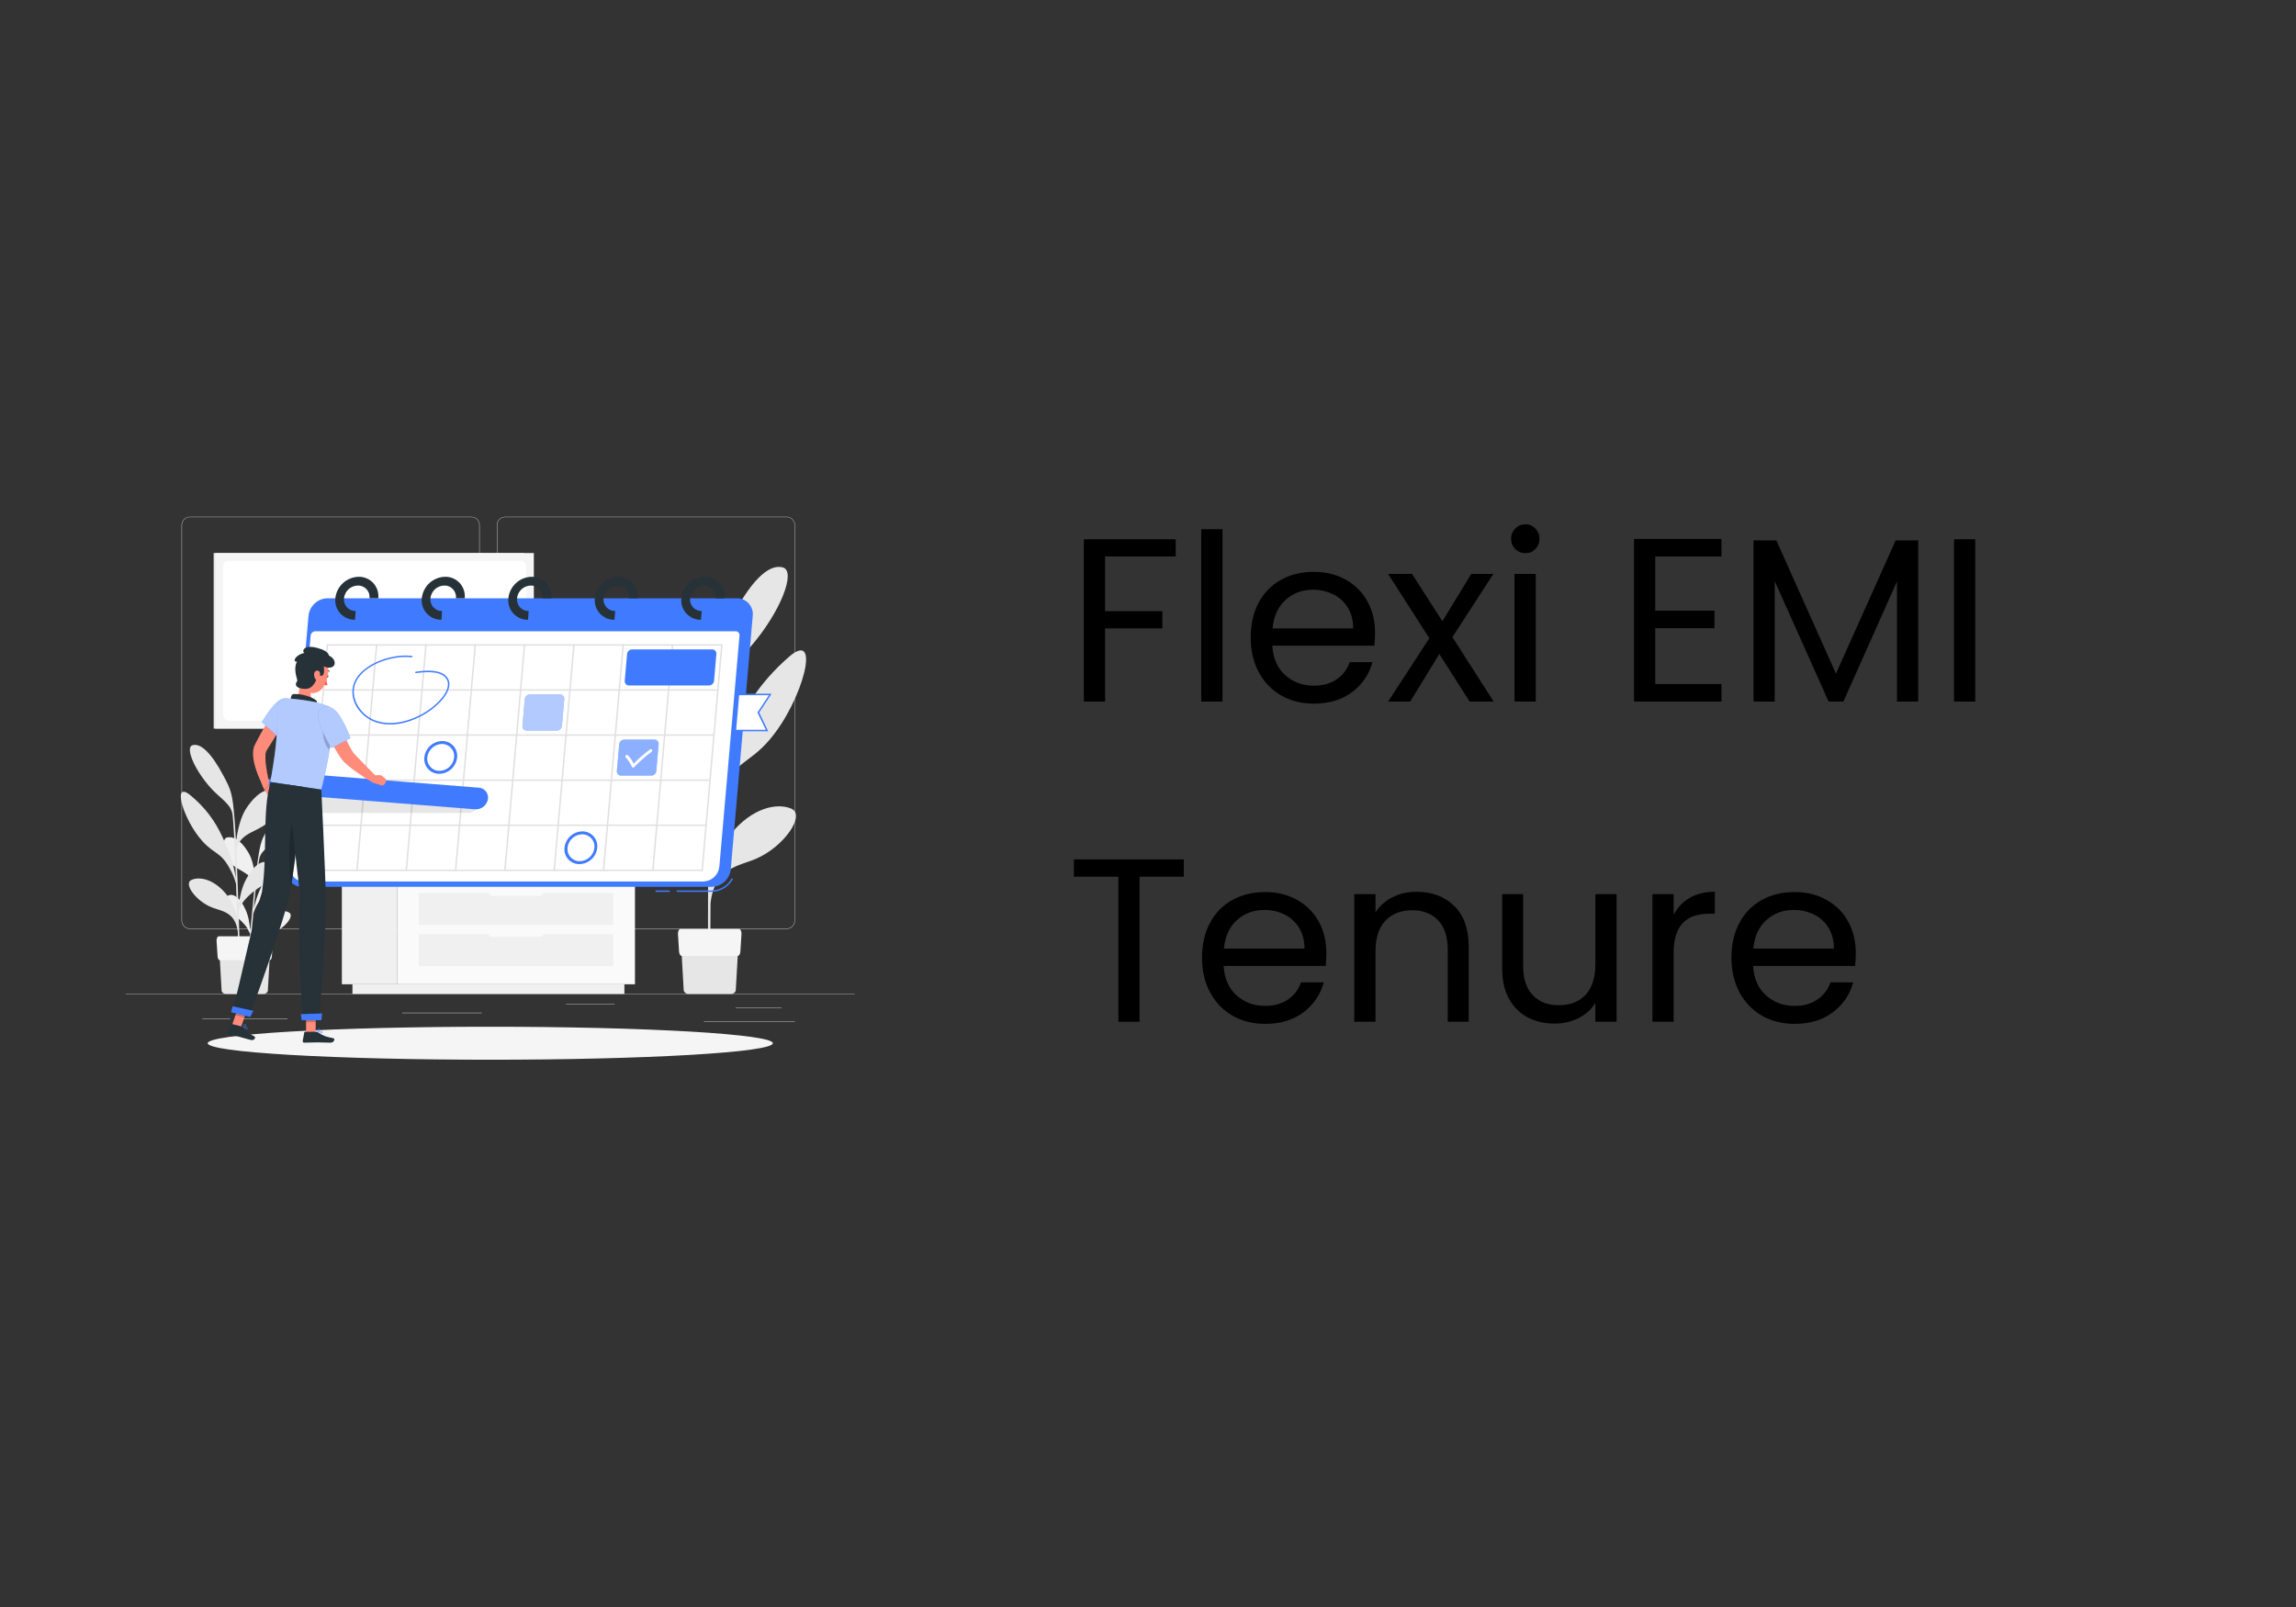 <svg xmlns="http://www.w3.org/2000/svg" xmlns:xlink="http://www.w3.org/1999/xlink" width="500" zoomAndPan="magnify" viewBox="0 0 375 262.5" height="350" preserveAspectRatio="xMidYMid meet" version="1.0"><rect x="0" y="0" width="375" height="262.5" fill="#333333" stroke="none"/><defs><g></g><clipPath id="eaa0c5a871"><path d="M 20.566 162 L 139.59 162 L 139.59 163 L 20.566 163 Z M 20.566 162" clip-rule="nonzero"></path></clipPath><clipPath id="5bb42b4e62"><rect x="0" width="153" y="0" height="106"></rect></clipPath></defs><g clip-path="url(#eaa0c5a871)"><path fill="#ebebeb" d="M 20.566 162.355 L 139.59 162.355 L 139.59 162.414 L 20.566 162.414 Z M 20.566 162.355" fill-opacity="1" fill-rule="nonzero"></path></g><path fill="#ebebeb" d="M 76.98 151.738 L 31.02 151.738 C 30.836 151.738 30.664 151.703 30.5 151.633 C 30.332 151.562 30.184 151.465 30.059 151.336 C 29.93 151.211 29.832 151.062 29.766 150.898 C 29.695 150.73 29.66 150.559 29.66 150.379 L 29.66 85.766 C 29.664 85.586 29.699 85.414 29.766 85.25 C 29.836 85.082 29.934 84.938 30.062 84.812 C 30.188 84.688 30.336 84.59 30.5 84.52 C 30.668 84.453 30.84 84.418 31.02 84.418 L 76.98 84.418 C 77.164 84.418 77.336 84.453 77.504 84.52 C 77.668 84.59 77.816 84.688 77.941 84.816 C 78.07 84.941 78.168 85.09 78.238 85.258 C 78.309 85.422 78.34 85.598 78.34 85.777 L 78.34 150.379 C 78.34 150.559 78.309 150.73 78.238 150.898 C 78.168 151.062 78.07 151.211 77.941 151.34 C 77.816 151.465 77.668 151.562 77.504 151.633 C 77.336 151.703 77.164 151.738 76.98 151.738 Z M 31.02 84.465 C 30.844 84.465 30.68 84.5 30.52 84.566 C 30.363 84.629 30.223 84.723 30.102 84.848 C 29.977 84.969 29.883 85.109 29.82 85.27 C 29.754 85.426 29.719 85.594 29.719 85.766 L 29.719 150.379 C 29.719 150.551 29.754 150.715 29.82 150.875 C 29.883 151.035 29.977 151.176 30.102 151.297 C 30.223 151.418 30.363 151.512 30.52 151.578 C 30.68 151.645 30.844 151.676 31.02 151.676 L 76.98 151.676 C 77.152 151.676 77.32 151.645 77.48 151.578 C 77.637 151.512 77.777 151.418 77.898 151.297 C 78.023 151.176 78.117 151.035 78.184 150.875 C 78.25 150.715 78.281 150.551 78.281 150.379 L 78.281 85.766 C 78.281 85.594 78.25 85.426 78.184 85.27 C 78.117 85.109 78.023 84.969 77.898 84.848 C 77.777 84.723 77.637 84.629 77.48 84.566 C 77.32 84.5 77.152 84.465 76.98 84.465 Z M 31.02 84.465" fill-opacity="1" fill-rule="nonzero"></path><path fill="#ebebeb" d="M 128.473 151.738 L 82.508 151.738 C 82.328 151.738 82.152 151.703 81.988 151.633 C 81.82 151.562 81.676 151.465 81.547 151.34 C 81.418 151.211 81.32 151.062 81.25 150.898 C 81.184 150.73 81.148 150.559 81.148 150.379 L 81.148 85.766 C 81.148 85.586 81.184 85.414 81.254 85.25 C 81.324 85.082 81.422 84.938 81.551 84.812 C 81.68 84.688 81.824 84.59 81.988 84.52 C 82.156 84.453 82.328 84.418 82.508 84.418 L 128.473 84.418 C 128.652 84.418 128.824 84.453 128.988 84.52 C 129.156 84.59 129.301 84.688 129.43 84.812 C 129.555 84.938 129.652 85.086 129.723 85.25 C 129.793 85.414 129.828 85.586 129.828 85.766 L 129.828 150.379 C 129.828 150.559 129.793 150.73 129.727 150.898 C 129.656 151.062 129.559 151.211 129.434 151.336 C 129.305 151.465 129.16 151.562 128.992 151.633 C 128.828 151.703 128.652 151.734 128.473 151.738 Z M 82.508 84.465 C 82.336 84.465 82.168 84.5 82.012 84.566 C 81.852 84.629 81.711 84.723 81.59 84.848 C 81.469 84.969 81.371 85.109 81.309 85.27 C 81.242 85.426 81.207 85.594 81.207 85.766 L 81.207 150.379 C 81.207 150.551 81.242 150.715 81.309 150.875 C 81.371 151.035 81.469 151.176 81.59 151.297 C 81.711 151.418 81.852 151.512 82.012 151.578 C 82.168 151.645 82.336 151.676 82.508 151.676 L 128.473 151.676 C 128.645 151.676 128.812 151.645 128.973 151.578 C 129.129 151.512 129.27 151.418 129.391 151.297 C 129.516 151.176 129.609 151.035 129.676 150.875 C 129.738 150.715 129.773 150.551 129.773 150.379 L 129.773 85.766 C 129.773 85.594 129.738 85.426 129.676 85.27 C 129.609 85.109 129.516 84.969 129.391 84.848 C 129.27 84.723 129.129 84.629 128.973 84.566 C 128.812 84.5 128.645 84.465 128.473 84.465 Z M 82.508 84.465" fill-opacity="1" fill-rule="nonzero"></path><path fill="#ebebeb" d="M 120.148 164.621 L 127.664 164.621 L 127.664 164.68 L 120.148 164.68 Z M 120.148 164.621" fill-opacity="1" fill-rule="nonzero"></path><path fill="#ebebeb" d="M 92.438 163.977 L 100.391 163.977 L 100.391 164.035 L 92.438 164.035 Z M 92.438 163.977" fill-opacity="1" fill-rule="nonzero"></path><path fill="#ebebeb" d="M 114.973 166.832 L 129.832 166.832 L 129.832 166.891 L 114.973 166.891 Z M 114.973 166.832" fill-opacity="1" fill-rule="nonzero"></path><path fill="#ebebeb" d="M 33.055 166.43 L 37.629 166.43 L 37.629 166.492 L 33.055 166.492 Z M 33.055 166.43" fill-opacity="1" fill-rule="nonzero"></path><path fill="#ebebeb" d="M 39.75 166.43 L 46.961 166.43 L 46.961 166.492 L 39.75 166.492 Z M 39.75 166.43" fill-opacity="1" fill-rule="nonzero"></path><path fill="#ebebeb" d="M 65.695 165.426 L 78.684 165.426 L 78.684 165.488 L 65.695 165.488 Z M 65.695 165.426" fill-opacity="1" fill-rule="nonzero"></path><path fill="#e6e6e6" d="M 129.223 132.082 C 126.809 131.07 122.809 132.047 119.496 136.066 C 117.965 137.922 116.488 140.645 116.09 143.434 C 116.117 140.254 116.148 136.836 116.18 133.613 C 116.547 132.023 117.117 130.512 117.895 129.074 C 120.324 124.191 122.332 124.73 125.633 120.906 C 131.125 114.547 134.273 102.547 128.809 107.34 C 123.855 111.672 121.457 116.008 119.793 119.773 C 117.543 124.859 116.637 128.41 116.199 131.969 C 116.23 128.941 116.258 126.16 116.285 124.016 C 116.371 117.02 116.559 114.77 116.594 114.074 C 116.68 112.391 117.234 111.41 117.391 111.172 C 118.691 109.125 120.738 107.789 122.738 105.457 C 127.406 100.031 130.102 93.316 127.852 92.684 C 125.504 92.035 122.414 94.996 118.984 101.949 C 117.02 105.934 116.516 106.879 116.129 114.684 C 116.094 115.363 115.945 117.922 115.875 121.473 C 115.32 117.652 114.266 113.855 112.426 111.34 C 108.875 106.484 106.176 106.02 104.211 106.484 C 102.242 106.949 103.066 112.047 105.285 114.77 C 108.617 118.867 114.188 117.996 115.84 123.449 C 115.754 128.266 115.695 134.363 115.664 140.043 C 115.102 137.109 114.512 134.672 113.223 132.375 C 110.824 128.105 107.871 126.238 105.844 128.25 C 104.578 129.504 106.047 133.012 108.688 134.441 C 111.371 135.902 113.57 137.922 114.426 139.141 C 114.621 139.422 115.281 140.508 115.656 141.133 C 115.621 148.07 115.625 154.188 115.688 156.277 L 116.023 156.309 C 116 155.77 116.023 152.242 116.051 147.574 C 116.637 141.75 120.75 141.434 123.379 140.324 C 128.082 138.336 131.637 133.098 129.223 132.082 Z M 129.223 132.082" fill-opacity="1" fill-rule="nonzero"></path><path fill="#e6e6e6" d="M 112.449 162.355 L 119.387 162.355 C 119.562 162.363 119.723 162.32 119.867 162.223 C 120.012 162.121 120.113 161.988 120.168 161.824 L 120.664 153.211 L 111.18 153.211 L 111.672 161.816 C 111.723 161.984 111.824 162.117 111.969 162.219 C 112.113 162.316 112.273 162.363 112.449 162.355 Z M 112.449 162.355" fill-opacity="1" fill-rule="nonzero"></path><path fill="#f5f5f5" d="M 111.355 156.148 L 120.488 156.148 C 120.707 156.148 120.891 155.859 120.918 155.48 L 121.105 152.574 C 121.133 152.129 120.934 151.738 120.68 151.738 L 111.156 151.738 C 110.898 151.738 110.699 152.129 110.73 152.574 L 110.914 155.48 C 110.949 155.859 111.133 156.148 111.355 156.148 Z M 111.355 156.148" fill-opacity="1" fill-rule="nonzero"></path><path fill="#f0f0f0" d="M 55.836 143.805 L 64.84 143.805 L 64.84 160.777 L 55.836 160.777 Z M 55.836 143.805" fill-opacity="1" fill-rule="nonzero"></path><path fill="#f0f0f0" d="M 57.566 160.777 L 101.98 160.777 L 101.98 162.355 L 57.566 162.355 Z M 57.566 160.777" fill-opacity="1" fill-rule="nonzero"></path><path fill="#fafafa" d="M 103.707 160.777 L 64.84 160.777 L 64.84 143.801 L 103.707 143.801 Z M 103.707 160.777" fill-opacity="1" fill-rule="nonzero"></path><path fill="#f0f0f0" d="M 100.168 151.09 L 68.383 151.09 L 68.383 145.867 L 100.168 145.867 Z M 100.168 151.09" fill-opacity="1" fill-rule="nonzero"></path><path fill="#f0f0f0" d="M 100.168 157.801 L 68.383 157.801 L 68.383 152.578 L 100.168 152.578 Z M 100.168 157.801" fill-opacity="1" fill-rule="nonzero"></path><path fill="#fafafa" d="M 80.375 145.219 L 88.176 145.219 C 88.324 145.219 88.457 145.273 88.562 145.379 C 88.668 145.488 88.723 145.617 88.723 145.766 L 88.723 145.789 C 88.723 145.941 88.668 146.07 88.562 146.176 C 88.457 146.285 88.324 146.34 88.176 146.34 L 80.375 146.34 C 80.227 146.34 80.098 146.285 79.988 146.176 C 79.883 146.07 79.828 145.941 79.828 145.789 L 79.828 145.766 C 79.828 145.617 79.883 145.488 79.988 145.379 C 80.098 145.273 80.227 145.219 80.375 145.219 Z M 80.375 145.219" fill-opacity="1" fill-rule="nonzero"></path><path fill="#fafafa" d="M 80.375 151.93 L 88.176 151.93 C 88.324 151.93 88.457 151.984 88.562 152.09 C 88.668 152.195 88.723 152.324 88.723 152.477 L 88.723 152.5 C 88.723 152.652 88.668 152.781 88.562 152.887 C 88.457 152.996 88.324 153.047 88.176 153.047 L 80.375 153.047 C 80.227 153.047 80.098 152.996 79.988 152.887 C 79.883 152.781 79.828 152.652 79.828 152.5 L 79.828 152.477 C 79.828 152.324 79.883 152.195 79.988 152.09 C 80.098 151.984 80.227 151.93 80.375 151.93 Z M 80.375 151.93" fill-opacity="1" fill-rule="nonzero"></path><path fill="#f0f0f0" d="M 64.844 142.277 L 104.91 142.277 L 104.91 143.801 L 64.844 143.801 Z M 64.844 142.277" fill-opacity="1" fill-rule="nonzero"></path><path fill="#e6e6e6" d="M 64.84 143.805 L 54.578 143.805 L 54.578 142.281 L 64.84 142.281 Z M 64.84 143.805" fill-opacity="1" fill-rule="nonzero"></path><path fill="#f0f0f0" d="M 47.188 149.043 C 46.16 148.504 44.355 148.781 42.738 150.434 C 41.867 151.316 41.273 152.355 40.957 153.559 C 41.086 152.156 41.23 150.648 41.367 149.223 C 41.59 148.535 41.898 147.887 42.297 147.281 C 43.555 145.215 44.426 145.531 46.027 143.969 C 48.699 141.363 50.551 136.18 47.949 138.086 C 46.059 139.457 44.574 141.176 43.492 143.238 C 42.301 145.402 41.77 146.934 41.438 148.492 C 41.566 147.156 41.676 145.93 41.777 144.98 C 42.082 141.887 42.254 140.906 42.293 140.602 C 42.34 140.145 42.492 139.727 42.754 139.348 C 43.418 138.492 44.371 137.977 45.336 137.027 C 47.605 134.805 49.051 131.938 48.082 131.574 C 47.066 131.199 45.59 132.391 43.809 135.332 C 42.789 137.02 42.531 137.414 42.062 140.852 C 42.02 141.152 41.855 142.277 41.688 143.84 C 41.59 142.133 41.27 140.414 40.551 139.23 C 39.164 136.953 37.988 136.645 37.105 136.789 C 36.219 136.93 36.391 139.203 37.266 140.488 C 38.586 142.426 41.074 142.254 41.598 144.727 C 41.379 146.852 41.121 149.543 40.883 152.055 C 40.75 150.734 40.582 149.637 40.098 148.57 C 39.203 146.594 37.957 145.656 37.004 146.469 C 36.398 146.973 36.914 148.578 38.027 149.324 C 39.141 150.074 40.055 151.051 40.383 151.621 C 40.461 151.75 40.711 152.258 40.859 152.547 C 40.562 155.594 40.336 158.297 40.285 159.219 L 40.441 159.238 C 40.453 159.004 40.594 157.445 40.785 155.383 C 41.262 152.828 43.094 152.848 44.297 152.457 C 46.449 151.762 48.215 149.582 47.188 149.043 Z M 47.188 149.043" fill-opacity="1" fill-rule="nonzero"></path><path fill="#e6e6e6" d="M 31.262 143.738 C 32.594 143.137 34.832 143.621 36.738 145.812 C 37.77 146.984 38.438 148.332 38.746 149.859 C 38.684 148.086 38.617 146.184 38.551 144.387 C 38.32 143.504 37.98 142.672 37.527 141.883 C 36.102 139.195 34.984 139.523 33.09 137.441 C 29.93 133.977 27.996 127.332 31.113 129.918 C 33.383 131.777 35.117 134.043 36.328 136.715 C 37.66 139.52 38.215 141.477 38.516 143.465 C 38.453 141.777 38.395 140.227 38.348 139.031 C 38.195 135.129 38.055 133.879 38.027 133.492 C 38.004 132.914 37.844 132.379 37.551 131.883 C 36.793 130.762 35.645 130.047 34.48 128.777 C 31.797 125.82 30.195 122.113 31.438 121.73 C 32.738 121.332 34.504 122.938 36.52 126.762 C 37.68 128.957 37.973 129.477 38.309 133.824 C 38.34 134.203 38.457 135.625 38.547 137.605 C 38.801 135.465 39.332 133.336 40.32 131.895 C 42.227 129.133 43.723 128.836 44.828 129.062 C 45.93 129.293 45.539 132.156 44.352 133.699 C 42.551 136.035 39.434 135.629 38.598 138.699 C 38.715 141.383 38.836 144.785 38.941 147.949 C 39.211 146.309 39.504 144.938 40.188 143.637 C 41.465 141.219 43.082 140.133 44.234 141.227 C 44.949 141.906 44.195 143.883 42.738 144.727 C 41.285 145.57 40.086 146.762 39.629 147.453 C 39.52 147.613 39.172 148.227 38.973 148.582 C 39.094 152.449 39.184 155.863 39.18 157.027 L 38.984 157.043 C 38.984 156.742 38.926 154.777 38.836 152.172 C 38.418 148.93 36.125 148.82 34.641 148.238 C 31.992 147.207 29.934 144.34 31.262 143.738 Z M 31.262 143.738" fill-opacity="1" fill-rule="nonzero"></path><path fill="#e6e6e6" d="M 36.895 162.355 L 43.047 162.355 C 43.203 162.363 43.344 162.32 43.473 162.234 C 43.602 162.145 43.691 162.027 43.742 161.879 L 44.176 154.246 L 35.762 154.246 L 36.199 161.879 C 36.246 162.027 36.336 162.145 36.465 162.234 C 36.594 162.324 36.738 162.363 36.895 162.355 Z M 36.895 162.355" fill-opacity="1" fill-rule="nonzero"></path><path fill="#f5f5f5" d="M 35.918 156.852 L 44.023 156.852 C 44.219 156.852 44.379 156.594 44.402 156.254 L 44.566 153.68 C 44.594 153.281 44.418 152.938 44.188 152.938 L 35.754 152.938 C 35.516 152.938 35.348 153.281 35.371 153.68 L 35.539 156.254 C 35.562 156.594 35.723 156.852 35.918 156.852 Z M 35.918 156.852" fill-opacity="1" fill-rule="nonzero"></path><path fill="#e6e6e6" d="M 34.895 90.336 L 85.605 90.336 L 85.605 119.012 L 34.895 119.012 Z M 34.895 90.336" fill-opacity="1" fill-rule="nonzero"></path><path fill="#f5f5f5" d="M 35.16 90.336 L 87.191 90.336 L 87.191 119.012 L 35.16 119.012 Z M 35.16 90.336" fill-opacity="1" fill-rule="nonzero"></path><path fill="#ffffff" d="M 85.926 92.598 L 85.926 116.75 C 85.926 116.883 85.898 117.012 85.852 117.133 C 85.801 117.254 85.727 117.363 85.633 117.453 C 85.539 117.547 85.434 117.621 85.312 117.672 C 85.188 117.723 85.062 117.746 84.93 117.746 L 37.422 117.746 C 37.289 117.746 37.164 117.723 37.039 117.672 C 36.918 117.621 36.812 117.547 36.719 117.453 C 36.625 117.363 36.551 117.254 36.5 117.133 C 36.453 117.012 36.426 116.883 36.426 116.75 L 36.426 92.598 C 36.426 92.465 36.453 92.336 36.5 92.215 C 36.551 92.094 36.625 91.984 36.719 91.895 C 36.812 91.801 36.918 91.727 37.039 91.676 C 37.164 91.625 37.289 91.602 37.422 91.602 L 84.93 91.602 C 85.062 91.602 85.188 91.625 85.312 91.676 C 85.434 91.727 85.539 91.801 85.633 91.895 C 85.727 91.984 85.801 92.094 85.852 92.215 C 85.898 92.336 85.926 92.465 85.926 92.598 Z M 85.926 92.598" fill-opacity="1" fill-rule="nonzero"></path><path fill="#f5f5f5" d="M 126.23 170.41 C 126.23 170.496 126.156 170.586 126.008 170.672 C 125.859 170.762 125.641 170.848 125.344 170.934 C 125.051 171.02 124.684 171.105 124.242 171.191 C 123.805 171.277 123.297 171.359 122.719 171.441 C 122.141 171.523 121.492 171.602 120.781 171.68 C 120.07 171.758 119.293 171.832 118.453 171.906 C 117.613 171.98 116.715 172.051 115.754 172.117 C 114.797 172.188 113.781 172.254 112.715 172.316 C 111.645 172.379 110.527 172.438 109.355 172.492 C 108.188 172.547 106.977 172.602 105.719 172.648 C 104.461 172.699 103.168 172.742 101.832 172.785 C 100.5 172.828 99.137 172.863 97.738 172.898 C 96.344 172.934 94.922 172.961 93.477 172.988 C 92.027 173.012 90.562 173.035 89.082 173.051 C 87.598 173.07 86.105 173.082 84.602 173.09 C 83.098 173.098 81.59 173.105 80.078 173.105 C 78.566 173.105 77.059 173.098 75.551 173.09 C 74.047 173.082 72.555 173.07 71.07 173.051 C 69.59 173.035 68.125 173.012 66.68 172.988 C 65.23 172.961 63.809 172.934 62.414 172.898 C 61.016 172.863 59.652 172.828 58.32 172.785 C 56.984 172.742 55.691 172.699 54.434 172.648 C 53.176 172.602 51.965 172.547 50.797 172.492 C 49.629 172.438 48.508 172.379 47.441 172.316 C 46.371 172.254 45.355 172.188 44.398 172.117 C 43.441 172.051 42.539 171.98 41.699 171.906 C 40.859 171.832 40.086 171.758 39.371 171.68 C 38.66 171.602 38.012 171.523 37.434 171.441 C 36.855 171.359 36.348 171.277 35.91 171.191 C 35.469 171.105 35.105 171.02 34.809 170.934 C 34.516 170.848 34.293 170.762 34.145 170.672 C 33.996 170.586 33.922 170.496 33.922 170.41 C 33.922 170.32 33.996 170.234 34.145 170.145 C 34.293 170.059 34.516 169.969 34.809 169.883 C 35.105 169.797 35.469 169.711 35.91 169.629 C 36.348 169.543 36.855 169.461 37.434 169.379 C 38.012 169.297 38.66 169.215 39.371 169.141 C 40.086 169.062 40.859 168.984 41.699 168.914 C 42.539 168.84 43.441 168.77 44.398 168.699 C 45.355 168.633 46.371 168.566 47.441 168.504 C 48.508 168.441 49.629 168.383 50.797 168.328 C 51.965 168.27 53.176 168.219 54.434 168.168 C 55.691 168.121 56.984 168.074 58.32 168.031 C 59.652 167.992 61.016 167.953 62.414 167.918 C 63.809 167.887 65.23 167.855 66.68 167.832 C 68.125 167.805 69.59 167.785 71.07 167.766 C 72.555 167.75 74.047 167.734 75.551 167.727 C 77.059 167.719 78.566 167.715 80.078 167.715 C 81.59 167.715 83.098 167.719 84.602 167.727 C 86.105 167.734 87.598 167.75 89.082 167.766 C 90.562 167.785 92.027 167.805 93.477 167.832 C 94.922 167.855 96.344 167.887 97.738 167.918 C 99.137 167.953 100.5 167.992 101.832 168.031 C 103.168 168.074 104.461 168.121 105.719 168.168 C 106.977 168.219 108.188 168.27 109.355 168.328 C 110.527 168.383 111.645 168.441 112.715 168.504 C 113.781 168.566 114.797 168.633 115.754 168.699 C 116.715 168.77 117.613 168.84 118.453 168.914 C 119.293 168.984 120.07 169.062 120.781 169.141 C 121.492 169.215 122.141 169.297 122.719 169.379 C 123.297 169.461 123.805 169.543 124.242 169.629 C 124.684 169.711 125.051 169.797 125.344 169.883 C 125.641 169.969 125.859 170.059 126.008 170.145 C 126.156 170.234 126.23 170.32 126.23 170.41 Z M 126.23 170.41" fill-opacity="1" fill-rule="nonzero"></path><path fill="#407bff" d="M 116.238 145.691 L 110.523 145.691 L 110.523 145.453 L 116.238 145.453 C 116.922 145.441 117.555 145.254 118.141 144.898 C 118.727 144.543 119.18 144.066 119.508 143.465 L 119.715 143.578 C 119.367 144.219 118.883 144.727 118.262 145.105 C 117.641 145.484 116.965 145.68 116.238 145.691 Z M 116.238 145.691" fill-opacity="1" fill-rule="nonzero"></path><path fill="#407bff" d="M 107.055 145.453 L 109.395 145.453 L 109.395 145.691 L 107.055 145.691 Z M 107.055 145.453" fill-opacity="1" fill-rule="nonzero"></path><path fill="#407bff" d="M 116.238 144.859 L 49.395 144.859 C 49.023 144.867 48.668 144.797 48.328 144.652 C 47.988 144.504 47.691 144.297 47.441 144.023 C 47.191 143.75 47.008 143.438 46.891 143.086 C 46.773 142.73 46.738 142.371 46.777 142.004 L 50.387 100.582 C 50.43 100.199 50.535 99.832 50.707 99.484 C 50.883 99.141 51.113 98.836 51.395 98.57 C 51.68 98.309 52.004 98.105 52.363 97.957 C 52.723 97.812 53.094 97.734 53.48 97.727 L 120.324 97.727 C 120.695 97.719 121.051 97.789 121.391 97.934 C 121.734 98.082 122.027 98.293 122.277 98.562 C 122.527 98.836 122.711 99.148 122.828 99.504 C 122.945 99.855 122.984 100.215 122.945 100.582 L 119.355 142.004 C 119.312 142.391 119.207 142.758 119.031 143.105 C 118.855 143.453 118.625 143.758 118.336 144.023 C 118.051 144.285 117.727 144.488 117.363 144.633 C 117.004 144.777 116.629 144.852 116.238 144.859 Z M 116.238 144.859" fill-opacity="1" fill-rule="nonzero"></path><path fill="#ffffff" d="M 114.844 143.992 L 49.668 143.992 C 49.352 143.996 49.051 143.934 48.762 143.809 C 48.473 143.684 48.219 143.504 48.008 143.27 C 47.797 143.035 47.641 142.77 47.543 142.469 C 47.445 142.168 47.414 141.863 47.449 141.547 L 50.738 103.816 C 50.762 103.621 50.844 103.457 50.988 103.324 C 51.133 103.188 51.301 103.121 51.5 103.117 L 120.145 103.117 C 120.336 103.113 120.492 103.18 120.621 103.32 C 120.75 103.461 120.805 103.625 120.781 103.816 L 117.492 141.547 C 117.457 141.879 117.367 142.191 117.219 142.488 C 117.07 142.785 116.875 143.047 116.629 143.27 C 116.387 143.496 116.113 143.672 115.805 143.793 C 115.496 143.918 115.176 143.984 114.844 143.992 Z M 114.844 143.992" fill-opacity="1" fill-rule="nonzero"></path><path fill="#263238" d="M 57.977 101.238 C 57.75 101.242 57.527 101.223 57.309 101.18 C 57.086 101.133 56.875 101.066 56.668 100.98 C 56.461 100.891 56.266 100.781 56.082 100.648 C 55.898 100.52 55.734 100.371 55.582 100.207 C 55.43 100.039 55.297 99.859 55.184 99.664 C 55.07 99.473 54.98 99.266 54.91 99.055 C 54.84 98.84 54.793 98.621 54.77 98.398 C 54.746 98.172 54.746 97.949 54.77 97.727 C 54.82 97.254 54.949 96.801 55.164 96.375 C 55.379 95.949 55.66 95.574 56.012 95.25 C 56.359 94.926 56.758 94.676 57.199 94.5 C 57.641 94.32 58.102 94.227 58.578 94.215 C 58.805 94.211 59.027 94.23 59.246 94.273 C 59.469 94.316 59.68 94.383 59.887 94.473 C 60.094 94.562 60.289 94.672 60.473 94.805 C 60.656 94.934 60.82 95.082 60.973 95.246 C 61.125 95.414 61.258 95.594 61.371 95.789 C 61.484 95.98 61.574 96.188 61.645 96.398 C 61.715 96.613 61.762 96.832 61.785 97.055 C 61.809 97.281 61.809 97.504 61.781 97.727 L 60.355 97.727 C 60.383 97.457 60.355 97.195 60.273 96.938 C 60.188 96.684 60.055 96.453 59.871 96.254 C 59.691 96.055 59.477 95.902 59.227 95.797 C 58.98 95.688 58.719 95.637 58.449 95.645 C 58.168 95.648 57.895 95.703 57.629 95.809 C 57.367 95.914 57.129 96.062 56.922 96.254 C 56.715 96.445 56.547 96.668 56.418 96.922 C 56.289 97.176 56.215 97.445 56.184 97.727 C 56.156 97.996 56.184 98.258 56.266 98.516 C 56.352 98.77 56.484 99 56.664 99.199 C 56.848 99.398 57.062 99.551 57.312 99.656 C 57.559 99.762 57.816 99.812 58.09 99.809 Z M 57.977 101.238" fill-opacity="1" fill-rule="nonzero"></path><path fill="#263238" d="M 72.105 101.238 C 71.879 101.242 71.656 101.223 71.434 101.18 C 71.215 101.137 71 101.07 70.793 100.98 C 70.586 100.895 70.391 100.785 70.207 100.652 C 70.023 100.523 69.855 100.375 69.703 100.211 C 69.551 100.043 69.418 99.863 69.305 99.668 C 69.191 99.473 69.098 99.27 69.027 99.055 C 68.957 98.84 68.91 98.621 68.887 98.398 C 68.863 98.176 68.863 97.949 68.887 97.727 C 68.938 97.254 69.07 96.801 69.281 96.375 C 69.496 95.949 69.777 95.574 70.129 95.25 C 70.48 94.926 70.875 94.676 71.316 94.5 C 71.762 94.32 72.219 94.227 72.695 94.215 C 72.922 94.211 73.145 94.23 73.363 94.273 C 73.586 94.316 73.801 94.383 74.004 94.473 C 74.211 94.562 74.406 94.672 74.59 94.805 C 74.773 94.934 74.941 95.082 75.094 95.246 C 75.242 95.414 75.375 95.594 75.488 95.789 C 75.602 95.98 75.695 96.188 75.762 96.398 C 75.832 96.613 75.879 96.832 75.902 97.055 C 75.926 97.281 75.926 97.504 75.902 97.727 L 74.473 97.727 C 74.504 97.457 74.477 97.195 74.391 96.938 C 74.305 96.684 74.172 96.453 73.992 96.254 C 73.809 96.055 73.594 95.902 73.348 95.797 C 73.098 95.688 72.84 95.637 72.57 95.645 C 72.285 95.648 72.012 95.703 71.75 95.809 C 71.484 95.914 71.25 96.062 71.039 96.254 C 70.832 96.445 70.664 96.668 70.535 96.922 C 70.41 97.176 70.332 97.445 70.301 97.727 C 70.273 97.996 70.301 98.258 70.387 98.516 C 70.469 98.77 70.602 99 70.785 99.195 C 70.969 99.395 71.184 99.551 71.43 99.656 C 71.68 99.762 71.938 99.812 72.207 99.809 Z M 72.105 101.238" fill-opacity="1" fill-rule="nonzero"></path><path fill="#263238" d="M 86.234 101.238 C 86.008 101.242 85.785 101.223 85.566 101.176 C 85.344 101.133 85.129 101.066 84.926 100.98 C 84.719 100.891 84.523 100.781 84.34 100.648 C 84.156 100.52 83.988 100.371 83.84 100.203 C 83.688 100.039 83.555 99.859 83.441 99.664 C 83.328 99.469 83.238 99.266 83.168 99.051 C 83.098 98.84 83.051 98.621 83.027 98.398 C 83.004 98.172 83.004 97.949 83.027 97.727 C 83.078 97.25 83.207 96.801 83.422 96.375 C 83.633 95.949 83.918 95.574 84.27 95.25 C 84.617 94.926 85.016 94.676 85.457 94.496 C 85.898 94.32 86.359 94.227 86.836 94.215 C 87.062 94.211 87.285 94.23 87.504 94.273 C 87.727 94.316 87.938 94.383 88.145 94.473 C 88.352 94.562 88.547 94.672 88.73 94.805 C 88.914 94.934 89.082 95.082 89.23 95.246 C 89.383 95.414 89.516 95.594 89.629 95.789 C 89.742 95.98 89.832 96.188 89.902 96.398 C 89.973 96.613 90.02 96.832 90.043 97.055 C 90.066 97.281 90.066 97.504 90.043 97.727 L 88.613 97.727 C 88.641 97.457 88.617 97.195 88.531 96.938 C 88.449 96.68 88.316 96.453 88.133 96.254 C 87.949 96.055 87.734 95.902 87.484 95.797 C 87.238 95.688 86.98 95.637 86.707 95.645 C 86.426 95.648 86.152 95.703 85.891 95.809 C 85.625 95.914 85.391 96.062 85.18 96.254 C 84.973 96.449 84.805 96.672 84.68 96.922 C 84.551 97.176 84.473 97.445 84.445 97.727 C 84.414 97.996 84.441 98.258 84.527 98.516 C 84.609 98.77 84.746 99 84.926 99.199 C 85.109 99.398 85.324 99.551 85.57 99.656 C 85.82 99.762 86.078 99.812 86.348 99.809 Z M 86.234 101.238" fill-opacity="1" fill-rule="nonzero"></path><path fill="#263238" d="M 100.359 101.238 C 100.137 101.242 99.914 101.223 99.691 101.176 C 99.473 101.133 99.258 101.066 99.051 100.98 C 98.848 100.891 98.652 100.781 98.469 100.648 C 98.285 100.52 98.117 100.371 97.965 100.203 C 97.816 100.039 97.684 99.859 97.57 99.664 C 97.457 99.469 97.363 99.266 97.297 99.051 C 97.227 98.84 97.18 98.621 97.156 98.398 C 97.133 98.172 97.133 97.949 97.156 97.727 C 97.207 97.25 97.336 96.801 97.551 96.375 C 97.762 95.949 98.047 95.574 98.395 95.25 C 98.746 94.926 99.145 94.676 99.586 94.496 C 100.027 94.32 100.488 94.227 100.965 94.215 C 101.191 94.211 101.414 94.23 101.633 94.273 C 101.855 94.32 102.066 94.383 102.273 94.473 C 102.48 94.562 102.676 94.672 102.859 94.801 C 103.043 94.934 103.211 95.082 103.359 95.246 C 103.512 95.414 103.645 95.594 103.758 95.789 C 103.871 95.98 103.965 96.188 104.031 96.398 C 104.102 96.613 104.148 96.832 104.172 97.055 C 104.195 97.281 104.195 97.504 104.172 97.727 L 102.742 97.727 C 102.773 97.457 102.746 97.195 102.66 96.938 C 102.578 96.684 102.445 96.453 102.262 96.254 C 102.078 96.055 101.863 95.902 101.617 95.797 C 101.367 95.688 101.109 95.637 100.84 95.645 C 100.555 95.648 100.281 95.703 100.02 95.809 C 99.758 95.914 99.52 96.062 99.312 96.254 C 99.102 96.449 98.938 96.672 98.809 96.922 C 98.684 97.176 98.605 97.445 98.574 97.727 C 98.547 97.996 98.574 98.258 98.656 98.516 C 98.742 98.77 98.875 99 99.059 99.199 C 99.238 99.398 99.453 99.551 99.703 99.656 C 99.949 99.762 100.211 99.812 100.48 99.809 Z M 100.359 101.238" fill-opacity="1" fill-rule="nonzero"></path><path fill="#263238" d="M 114.488 101.238 C 114.266 101.242 114.043 101.223 113.82 101.176 C 113.602 101.133 113.387 101.066 113.18 100.98 C 112.973 100.891 112.781 100.781 112.598 100.648 C 112.414 100.52 112.246 100.371 112.094 100.203 C 111.941 100.039 111.812 99.859 111.699 99.664 C 111.586 99.469 111.492 99.266 111.422 99.051 C 111.352 98.84 111.309 98.621 111.285 98.398 C 111.262 98.172 111.262 97.949 111.285 97.727 C 111.332 97.25 111.465 96.801 111.68 96.375 C 111.891 95.949 112.172 95.574 112.523 95.25 C 112.875 94.926 113.273 94.676 113.715 94.496 C 114.156 94.32 114.617 94.227 115.094 94.215 C 115.316 94.211 115.539 94.23 115.762 94.273 C 115.98 94.32 116.195 94.383 116.402 94.473 C 116.609 94.562 116.805 94.672 116.988 94.801 C 117.168 94.934 117.336 95.082 117.488 95.246 C 117.641 95.414 117.773 95.594 117.887 95.789 C 118 95.98 118.09 96.188 118.16 96.398 C 118.23 96.613 118.277 96.832 118.301 97.055 C 118.324 97.281 118.324 97.504 118.301 97.727 L 116.871 97.727 C 116.902 97.457 116.875 97.195 116.789 96.938 C 116.707 96.684 116.57 96.453 116.391 96.254 C 116.207 96.055 115.992 95.902 115.746 95.797 C 115.496 95.688 115.238 95.637 114.969 95.645 C 114.684 95.648 114.41 95.703 114.148 95.809 C 113.887 95.914 113.648 96.062 113.441 96.258 C 113.23 96.449 113.062 96.672 112.938 96.922 C 112.809 97.176 112.73 97.445 112.703 97.727 C 112.676 97.996 112.703 98.258 112.785 98.516 C 112.871 98.77 113.004 99 113.184 99.199 C 113.367 99.398 113.582 99.551 113.832 99.656 C 114.078 99.762 114.336 99.812 114.609 99.809 Z M 114.488 101.238" fill-opacity="1" fill-rule="nonzero"></path><path fill="#e0e0e0" d="M 114.676 142.277 L 50.242 142.277 C 50.16 142.281 50.125 142.242 50.137 142.16 L 53.348 105.344 C 53.352 105.266 53.395 105.227 53.477 105.227 L 117.906 105.227 C 117.988 105.223 118.023 105.262 118.016 105.344 L 114.805 142.16 C 114.797 142.238 114.754 142.277 114.676 142.277 Z M 50.383 142.043 L 114.574 142.043 L 117.766 105.465 L 53.574 105.465 Z M 50.383 142.043" fill-opacity="1" fill-rule="nonzero"></path><path fill="#e0e0e0" d="M 115.309 134.918 L 50.887 134.918 C 50.805 134.918 50.77 134.879 50.777 134.797 C 50.785 134.719 50.828 134.68 50.906 134.68 L 115.336 134.68 C 115.418 134.676 115.453 134.715 115.445 134.797 C 115.434 134.879 115.391 134.918 115.309 134.918 Z M 115.309 134.918" fill-opacity="1" fill-rule="nonzero"></path><path fill="#e0e0e0" d="M 115.957 127.555 L 51.527 127.555 C 51.449 127.555 51.41 127.516 51.418 127.434 C 51.426 127.355 51.469 127.316 51.551 127.316 L 115.98 127.316 C 116.062 127.312 116.098 127.352 116.09 127.434 C 116.078 127.512 116.035 127.551 115.957 127.555 Z M 115.957 127.555" fill-opacity="1" fill-rule="nonzero"></path><path fill="#e0e0e0" d="M 116.602 120.188 L 52.172 120.188 C 52.09 120.191 52.051 120.152 52.062 120.07 C 52.07 119.992 52.113 119.953 52.191 119.949 L 116.621 119.949 C 116.703 119.949 116.738 119.988 116.73 120.07 C 116.723 120.148 116.68 120.188 116.602 120.188 Z M 116.602 120.188" fill-opacity="1" fill-rule="nonzero"></path><path fill="#e0e0e0" d="M 117.242 112.824 L 52.812 112.824 C 52.73 112.828 52.695 112.789 52.703 112.707 C 52.711 112.629 52.754 112.59 52.832 112.586 L 117.266 112.586 C 117.348 112.586 117.383 112.625 117.371 112.707 C 117.367 112.785 117.324 112.824 117.242 112.824 Z M 117.242 112.824" fill-opacity="1" fill-rule="nonzero"></path><path fill="#e0e0e0" d="M 106.617 142.277 C 106.535 142.281 106.5 142.242 106.512 142.16 L 109.723 105.344 C 109.73 105.266 109.773 105.227 109.852 105.227 C 109.934 105.223 109.969 105.262 109.961 105.344 L 106.75 142.16 C 106.742 142.238 106.699 142.277 106.617 142.277 Z M 106.617 142.277" fill-opacity="1" fill-rule="nonzero"></path><path fill="#e0e0e0" d="M 98.566 142.277 C 98.484 142.281 98.445 142.242 98.457 142.16 L 101.668 105.344 C 101.676 105.266 101.719 105.227 101.797 105.227 C 101.883 105.223 101.918 105.262 101.906 105.344 L 98.695 142.16 C 98.688 142.238 98.645 142.281 98.566 142.277 Z M 98.566 142.277" fill-opacity="1" fill-rule="nonzero"></path><path fill="#e0e0e0" d="M 90.512 142.277 C 90.43 142.281 90.395 142.242 90.402 142.16 L 93.613 105.344 C 93.621 105.266 93.668 105.227 93.746 105.227 C 93.828 105.223 93.863 105.262 93.852 105.344 L 90.641 142.16 C 90.633 142.238 90.59 142.277 90.512 142.277 Z M 90.512 142.277" fill-opacity="1" fill-rule="nonzero"></path><path fill="#e0e0e0" d="M 82.457 142.277 C 82.375 142.281 82.34 142.242 82.348 142.16 L 85.551 105.344 C 85.559 105.266 85.602 105.227 85.68 105.227 C 85.762 105.223 85.801 105.262 85.789 105.344 L 82.59 142.16 C 82.582 142.238 82.535 142.281 82.457 142.277 Z M 82.457 142.277" fill-opacity="1" fill-rule="nonzero"></path><path fill="#e0e0e0" d="M 74.402 142.277 C 74.32 142.281 74.285 142.242 74.297 142.16 L 77.508 105.344 C 77.516 105.266 77.559 105.227 77.637 105.227 C 77.719 105.223 77.754 105.262 77.746 105.344 L 74.535 142.16 C 74.527 142.238 74.484 142.277 74.402 142.277 Z M 74.402 142.277" fill-opacity="1" fill-rule="nonzero"></path><path fill="#e0e0e0" d="M 66.352 142.277 C 66.27 142.281 66.23 142.242 66.242 142.16 L 69.453 105.344 C 69.461 105.266 69.504 105.227 69.582 105.227 C 69.668 105.223 69.703 105.262 69.691 105.344 L 66.48 142.16 C 66.473 142.238 66.43 142.281 66.352 142.277 Z M 66.352 142.277" fill-opacity="1" fill-rule="nonzero"></path><path fill="#e0e0e0" d="M 58.297 142.277 C 58.215 142.281 58.18 142.242 58.188 142.16 L 61.398 105.344 C 61.406 105.266 61.453 105.227 61.531 105.227 C 61.613 105.223 61.648 105.262 61.637 105.344 L 58.426 142.16 C 58.418 142.238 58.375 142.277 58.297 142.277 Z M 58.297 142.277" fill-opacity="1" fill-rule="nonzero"></path><path fill="#407bff" d="M 90.949 119.332 L 86.027 119.332 C 85.82 119.336 85.648 119.262 85.508 119.109 C 85.371 118.957 85.312 118.777 85.336 118.57 L 85.715 114.203 C 85.738 113.992 85.828 113.812 85.984 113.664 C 86.141 113.52 86.328 113.445 86.543 113.441 L 91.461 113.441 C 91.562 113.441 91.656 113.457 91.746 113.496 C 91.836 113.535 91.918 113.594 91.984 113.664 C 92.051 113.738 92.098 113.82 92.129 113.914 C 92.16 114.012 92.168 114.105 92.156 114.203 L 91.777 118.57 C 91.754 118.785 91.664 118.965 91.508 119.109 C 91.348 119.258 91.164 119.332 90.949 119.332 Z M 90.949 119.332" fill-opacity="1" fill-rule="nonzero"></path><path fill="#ffffff" d="M 90.949 119.332 L 86.027 119.332 C 85.82 119.336 85.648 119.262 85.508 119.109 C 85.371 118.957 85.312 118.777 85.336 118.57 L 85.715 114.203 C 85.738 113.992 85.828 113.812 85.984 113.664 C 86.141 113.52 86.328 113.445 86.543 113.441 L 91.461 113.441 C 91.562 113.441 91.656 113.457 91.746 113.496 C 91.836 113.535 91.918 113.594 91.984 113.664 C 92.051 113.738 92.098 113.82 92.129 113.914 C 92.16 114.012 92.168 114.105 92.156 114.203 L 91.777 118.57 C 91.754 118.785 91.664 118.965 91.508 119.109 C 91.348 119.258 91.164 119.332 90.949 119.332 Z M 90.949 119.332" fill-opacity="0.6" fill-rule="nonzero"></path><path fill="#ffffff" d="M 125.277 119.332 L 120.105 119.332 L 120.617 113.441 L 125.793 113.441 L 123.848 116.391 Z M 125.277 119.332" fill-opacity="1" fill-rule="nonzero"></path><path fill="#407bff" d="M 125.473 119.453 L 119.977 119.453 L 120.512 113.324 L 126.02 113.324 L 124 116.391 Z M 120.234 119.215 L 125.086 119.215 L 123.711 116.391 L 125.578 113.562 L 120.727 113.562 Z M 120.234 119.215" fill-opacity="1" fill-rule="nonzero"></path><path fill="#407bff" d="M 106.367 126.695 L 101.445 126.695 C 101.238 126.699 101.066 126.625 100.926 126.473 C 100.789 126.32 100.73 126.145 100.75 125.938 L 101.133 121.566 C 101.152 121.355 101.242 121.176 101.402 121.031 C 101.559 120.887 101.746 120.812 101.961 120.809 L 106.879 120.809 C 107.086 120.805 107.258 120.879 107.398 121.031 C 107.539 121.184 107.598 121.363 107.574 121.566 L 107.195 125.938 C 107.172 126.152 107.082 126.328 106.926 126.473 C 106.766 126.617 106.582 126.691 106.367 126.695 Z M 106.367 126.695" fill-opacity="1" fill-rule="nonzero"></path><path fill="#ffffff" d="M 106.367 126.695 L 101.445 126.695 C 101.238 126.699 101.066 126.625 100.926 126.473 C 100.789 126.32 100.73 126.145 100.75 125.938 L 101.133 121.566 C 101.152 121.355 101.242 121.176 101.402 121.031 C 101.559 120.887 101.746 120.812 101.961 120.809 L 106.879 120.809 C 107.086 120.805 107.258 120.879 107.398 121.031 C 107.539 121.184 107.598 121.363 107.574 121.566 L 107.195 125.938 C 107.172 126.152 107.082 126.328 106.926 126.473 C 106.766 126.617 106.582 126.691 106.367 126.695 Z M 106.367 126.695" fill-opacity="0.4" fill-rule="nonzero"></path><path fill="#407bff" d="M 115.797 111.973 L 102.73 111.973 C 102.633 111.973 102.539 111.953 102.449 111.914 C 102.355 111.875 102.277 111.82 102.211 111.746 C 102.145 111.676 102.098 111.59 102.066 111.496 C 102.035 111.402 102.027 111.309 102.035 111.211 L 102.418 106.84 C 102.438 106.629 102.527 106.449 102.684 106.305 C 102.844 106.156 103.027 106.082 103.242 106.078 L 116.309 106.078 C 116.516 106.078 116.691 106.152 116.828 106.305 C 116.969 106.457 117.027 106.637 117.004 106.84 L 116.625 111.211 C 116.602 111.422 116.512 111.602 116.355 111.75 C 116.195 111.895 116.012 111.969 115.797 111.973 Z M 115.797 111.973" fill-opacity="1" fill-rule="nonzero"></path><path fill="#407bff" d="M 63.68 118.34 C 61.695 118.34 60.039 117.637 58.867 116.293 C 57.359 114.562 57.133 112.414 58.273 110.688 C 59.965 108.125 64.379 106.762 67.277 107.141 C 67.359 107.152 67.391 107.195 67.371 107.273 C 67.355 107.352 67.309 107.383 67.23 107.375 C 64.398 107.008 60.109 108.328 58.473 110.805 C 57.18 112.758 57.926 114.832 59.055 116.129 C 60.629 117.934 62.773 118.188 64.293 118.078 C 67.195 117.879 70.371 116.219 72.203 113.953 C 72.715 113.32 73.5 112.102 73.02 111.094 C 72.305 109.59 69.926 109.691 67.938 109.949 C 67.859 109.961 67.82 109.926 67.816 109.848 C 67.812 109.77 67.852 109.723 67.93 109.715 C 69.258 109.539 72.367 109.137 73.234 110.98 C 73.773 112.113 72.93 113.422 72.383 114.105 C 70.508 116.422 67.254 118.121 64.289 118.328 C 64.086 118.332 63.891 118.34 63.68 118.34 Z M 63.68 118.34" fill-opacity="1" fill-rule="nonzero"></path><path fill="#ffffff" d="M 103.406 125.387 L 103.387 125.387 C 103.305 125.379 103.246 125.34 103.211 125.266 C 102.965 124.699 102.629 124.191 102.211 123.738 C 102.164 123.691 102.141 123.633 102.141 123.562 C 102.141 123.492 102.164 123.434 102.211 123.387 C 102.258 123.34 102.316 123.312 102.387 123.312 C 102.457 123.312 102.516 123.336 102.562 123.387 C 102.945 123.785 103.258 124.238 103.496 124.738 C 104.316 123.898 105.199 123.129 106.148 122.438 C 106.27 122.34 106.379 122.352 106.477 122.473 C 106.516 122.527 106.531 122.59 106.516 122.656 C 106.504 122.723 106.469 122.773 106.41 122.809 C 105.395 123.551 104.457 124.383 103.594 125.301 C 103.543 125.355 103.48 125.387 103.406 125.387 Z M 103.406 125.387" fill-opacity="1" fill-rule="nonzero"></path><path fill="#407bff" d="M 94.637 141.152 C 94.293 141.156 93.961 141.09 93.641 140.953 C 93.324 140.816 93.047 140.621 92.816 140.363 C 92.582 140.109 92.41 139.816 92.305 139.488 C 92.195 139.16 92.16 138.82 92.199 138.477 C 92.234 138.117 92.336 137.773 92.5 137.449 C 92.66 137.121 92.875 136.836 93.145 136.59 C 93.414 136.344 93.715 136.152 94.051 136.02 C 94.391 135.883 94.742 135.812 95.105 135.809 C 95.449 135.801 95.781 135.867 96.102 136.004 C 96.418 136.141 96.695 136.336 96.926 136.59 C 97.16 136.848 97.332 137.141 97.438 137.469 C 97.547 137.797 97.582 138.133 97.543 138.477 C 97.508 138.84 97.406 139.184 97.246 139.508 C 97.082 139.832 96.867 140.117 96.598 140.367 C 96.332 140.613 96.027 140.801 95.691 140.938 C 95.352 141.074 95 141.145 94.637 141.152 Z M 95.074 136.281 C 94.777 136.289 94.488 136.348 94.211 136.461 C 93.934 136.57 93.688 136.727 93.469 136.93 C 93.25 137.133 93.074 137.367 92.938 137.633 C 92.805 137.898 92.723 138.18 92.691 138.477 C 92.664 138.762 92.691 139.039 92.781 139.309 C 92.867 139.578 93.008 139.82 93.199 140.027 C 93.391 140.238 93.617 140.398 93.879 140.512 C 94.141 140.625 94.414 140.68 94.699 140.676 C 94.996 140.668 95.281 140.609 95.559 140.496 C 95.836 140.387 96.082 140.227 96.305 140.027 C 96.523 139.824 96.699 139.59 96.832 139.324 C 96.965 139.055 97.047 138.773 97.078 138.477 C 97.109 138.195 97.078 137.918 96.988 137.648 C 96.902 137.379 96.762 137.141 96.57 136.93 C 96.379 136.719 96.152 136.559 95.891 136.445 C 95.629 136.332 95.359 136.277 95.074 136.281 Z M 95.074 136.281" fill-opacity="1" fill-rule="nonzero"></path><path fill="#407bff" d="M 71.746 126.398 C 71.398 126.402 71.066 126.336 70.75 126.199 C 70.43 126.062 70.156 125.867 69.922 125.609 C 69.688 125.355 69.52 125.062 69.41 124.734 C 69.305 124.406 69.27 124.066 69.305 123.723 C 69.344 123.359 69.441 123.016 69.605 122.691 C 69.77 122.363 69.984 122.078 70.254 121.832 C 70.523 121.586 70.828 121.395 71.168 121.262 C 71.504 121.125 71.855 121.055 72.223 121.051 C 72.566 121.043 72.898 121.109 73.219 121.246 C 73.535 121.383 73.812 121.582 74.043 121.836 C 74.277 122.094 74.449 122.383 74.555 122.715 C 74.664 123.043 74.699 123.379 74.66 123.723 C 74.625 124.086 74.523 124.43 74.359 124.754 C 74.195 125.082 73.98 125.367 73.711 125.613 C 73.441 125.859 73.137 126.051 72.801 126.188 C 72.461 126.32 72.109 126.391 71.746 126.398 Z M 72.168 121.527 C 71.871 121.531 71.582 121.594 71.305 121.703 C 71.031 121.816 70.781 121.973 70.562 122.176 C 70.344 122.379 70.168 122.613 70.035 122.879 C 69.902 123.145 69.82 123.426 69.789 123.723 C 69.758 124.008 69.785 124.281 69.875 124.555 C 69.961 124.824 70.102 125.062 70.293 125.273 C 70.488 125.484 70.711 125.645 70.973 125.758 C 71.234 125.871 71.508 125.926 71.793 125.922 C 72.09 125.914 72.379 125.855 72.656 125.742 C 72.93 125.633 73.18 125.473 73.398 125.273 C 73.617 125.07 73.793 124.836 73.926 124.57 C 74.059 124.301 74.141 124.02 74.172 123.723 C 74.203 123.441 74.176 123.164 74.086 122.895 C 74 122.625 73.859 122.387 73.668 122.176 C 73.477 121.965 73.25 121.805 72.988 121.691 C 72.73 121.578 72.457 121.523 72.172 121.527 Z M 72.168 121.527" fill-opacity="1" fill-rule="nonzero"></path><path fill="#000000" d="M 76.395 132.797 L 51.664 132.797 C 51.434 132.801 51.211 132.758 51 132.664 C 50.785 132.574 50.602 132.441 50.449 132.273 C 50.293 132.102 50.18 131.906 50.105 131.688 C 50.035 131.469 50.012 131.242 50.035 131.012 C 50.059 130.77 50.129 130.543 50.234 130.324 C 50.344 130.109 50.488 129.918 50.668 129.754 C 50.848 129.59 51.047 129.461 51.273 129.371 C 51.5 129.281 51.734 129.23 51.977 129.227 L 76.707 129.227 C 76.938 129.223 77.16 129.27 77.371 129.359 C 77.586 129.453 77.77 129.582 77.926 129.754 C 78.078 129.926 78.195 130.121 78.266 130.34 C 78.336 130.559 78.359 130.781 78.336 131.012 C 78.312 131.254 78.246 131.484 78.137 131.699 C 78.027 131.918 77.883 132.109 77.703 132.273 C 77.523 132.438 77.324 132.562 77.098 132.656 C 76.871 132.746 76.641 132.793 76.395 132.797 Z M 76.395 132.797" fill-opacity="0.1" fill-rule="nonzero"></path><path fill="#ff8b7b" d="M 43.512 127.125 L 44.438 127.523 L 43.195 129.047 C 42.977 128.668 42.809 128.266 42.688 127.844 C 42.652 127.715 42.668 127.59 42.734 127.473 C 42.805 127.359 42.902 127.285 43.035 127.25 Z M 43.512 127.125" fill-opacity="1" fill-rule="nonzero"></path><path fill="#ff8b7b" d="M 44.863 129.172 L 44.309 129.789 C 44.219 129.891 44.105 129.934 43.969 129.926 C 43.836 129.918 43.73 129.855 43.656 129.742 L 43.195 129.059 L 44.438 127.531 L 44.941 128.723 C 45.016 128.887 44.988 129.039 44.863 129.172 Z M 44.863 129.172" fill-opacity="1" fill-rule="nonzero"></path><path fill="#407bff" d="M 77.609 132.199 L 45.414 129.645 C 45.184 129.633 44.969 129.57 44.766 129.461 C 44.559 129.352 44.387 129.207 44.246 129.027 C 44.105 128.844 44.008 128.641 43.953 128.418 C 43.898 128.195 43.891 127.969 43.93 127.742 C 43.977 127.504 44.062 127.281 44.188 127.074 C 44.312 126.863 44.473 126.688 44.66 126.535 C 44.852 126.387 45.066 126.277 45.297 126.203 C 45.527 126.129 45.766 126.102 46.008 126.117 L 78.203 128.664 C 78.434 128.68 78.648 128.742 78.855 128.848 C 79.059 128.957 79.23 129.102 79.371 129.285 C 79.516 129.465 79.613 129.668 79.668 129.895 C 79.723 130.117 79.727 130.344 79.688 130.57 C 79.641 130.809 79.559 131.031 79.43 131.238 C 79.305 131.449 79.148 131.625 78.957 131.777 C 78.766 131.926 78.555 132.039 78.32 132.109 C 78.09 132.184 77.852 132.211 77.609 132.199 Z M 77.609 132.199" fill-opacity="1" fill-rule="nonzero"></path><path fill="#ff8b7b" d="M 54.895 117.176 C 55.297 118.082 55.707 119.012 56.125 119.918 C 56.539 120.82 56.973 121.742 57.434 122.535 C 57.531 122.703 57.641 122.859 57.758 123.012 C 57.902 123.18 58.062 123.355 58.223 123.531 C 58.555 123.887 58.91 124.246 59.266 124.598 C 59.977 125.312 60.691 126.027 61.406 126.773 L 60.691 127.703 C 59.789 127.184 58.918 126.617 58.074 126.004 C 57.648 125.695 57.234 125.379 56.82 125.031 C 56.613 124.855 56.41 124.672 56.199 124.469 C 55.98 124.238 55.781 123.996 55.602 123.734 C 55.008 122.84 54.473 121.91 54 120.941 C 53.535 120.004 53.109 119.066 52.715 118.086 Z M 54.895 117.176" fill-opacity="1" fill-rule="nonzero"></path><path fill="#ff8b7b" d="M 47.02 117.031 C 46.48 117.914 45.926 118.801 45.371 119.68 L 43.719 122.316 L 43.516 122.645 L 43.492 122.688 L 43.492 122.723 C 43.48 122.738 43.469 122.758 43.461 122.777 C 43.406 122.938 43.371 123.105 43.359 123.273 C 43.332 123.734 43.348 124.195 43.402 124.652 C 43.504 125.625 43.695 126.652 43.902 127.645 L 42.797 128.055 C 42.289 127.074 41.895 126.051 41.605 124.988 C 41.449 124.418 41.355 123.836 41.328 123.242 C 41.312 122.883 41.344 122.531 41.426 122.18 C 41.461 122.078 41.488 121.98 41.531 121.871 L 41.605 121.707 L 41.637 121.645 L 41.66 121.602 L 41.84 121.242 C 42.316 120.289 42.844 119.363 43.375 118.449 C 43.906 117.535 44.457 116.641 45.039 115.75 Z M 47.02 117.031" fill-opacity="1" fill-rule="nonzero"></path><path fill="#263238" d="M 53.32 110.438 C 53.277 110.555 53.305 110.676 53.379 110.711 C 53.457 110.742 53.555 110.672 53.598 110.551 C 53.645 110.434 53.617 110.312 53.539 110.281 C 53.465 110.246 53.367 110.32 53.32 110.438 Z M 53.32 110.438" fill-opacity="1" fill-rule="nonzero"></path><path fill="#ff5652" d="M 53.293 110.672 C 53.297 111.098 53.355 111.512 53.473 111.918 C 53.254 111.973 53.055 111.93 52.875 111.793 Z M 53.293 110.672" fill-opacity="1" fill-rule="nonzero"></path><path fill="#263238" d="M 53.754 109.742 C 53.738 109.738 53.727 109.734 53.715 109.723 C 53.562 109.594 53.387 109.559 53.195 109.609 C 53.148 109.621 53.117 109.605 53.105 109.555 C 53.094 109.508 53.113 109.477 53.16 109.469 C 53.406 109.402 53.625 109.449 53.816 109.613 C 53.852 109.648 53.852 109.684 53.816 109.719 C 53.801 109.738 53.781 109.746 53.754 109.742 Z M 53.754 109.742" fill-opacity="1" fill-rule="nonzero"></path><path fill="#ff8b7b" d="M 48.98 110.672 C 48.832 111.953 49.074 113.566 48.199 114.207 C 48.199 114.207 48.383 115.398 50.488 115.727 C 52.805 116.066 51.723 114.734 51.723 114.734 C 50.492 114.238 50.629 113.305 50.945 112.449 Z M 48.98 110.672" fill-opacity="1" fill-rule="nonzero"></path><path fill="#263238" d="M 47.465 115.012 C 47.434 114.422 47.465 113.531 47.832 113.402 C 48.23 113.266 50.594 113.453 51.781 114.527 C 51.504 115.07 51.371 115.645 51.375 116.254 Z M 47.465 115.012" fill-opacity="1" fill-rule="nonzero"></path><path fill="#407bff" d="M 40.219 168.105 C 40.004 168.09 39.801 168.031 39.605 167.93 C 39.59 167.926 39.586 167.91 39.586 167.895 C 39.586 167.879 39.594 167.871 39.609 167.863 C 39.629 167.863 40.105 167.676 40.324 167.777 C 40.371 167.801 40.406 167.84 40.422 167.891 C 40.449 167.957 40.438 168.016 40.383 168.066 C 40.336 168.102 40.281 168.113 40.219 168.105 Z M 39.719 167.902 C 39.938 168 40.25 168.078 40.332 168.008 C 40.332 168.008 40.367 167.98 40.332 167.914 C 40.324 167.879 40.301 167.859 40.273 167.844 C 40.082 167.809 39.898 167.828 39.719 167.902 Z M 39.719 167.902" fill-opacity="1" fill-rule="nonzero"></path><path fill="#407bff" d="M 39.621 167.938 C 39.613 167.934 39.605 167.93 39.598 167.926 C 39.59 167.914 39.59 167.898 39.598 167.887 C 39.598 167.871 39.73 167.438 39.941 167.332 C 39.996 167.309 40.051 167.309 40.105 167.332 C 40.172 167.348 40.203 167.391 40.195 167.461 C 40.195 167.637 39.812 167.895 39.641 167.938 Z M 40.023 167.387 C 40 167.387 39.98 167.391 39.961 167.398 C 39.824 167.516 39.73 167.664 39.684 167.84 C 39.859 167.758 40.105 167.555 40.113 167.449 C 40.113 167.449 40.113 167.414 40.066 167.395 C 40.055 167.391 40.039 167.387 40.023 167.387 Z M 40.023 167.387" fill-opacity="1" fill-rule="nonzero"></path><path fill="#407bff" d="M 52.188 168.801 C 52.027 168.801 51.867 168.785 51.711 168.754 C 51.695 168.75 51.688 168.738 51.688 168.723 C 51.688 168.707 51.695 168.695 51.711 168.688 C 51.789 168.641 52.484 168.242 52.652 168.52 C 52.691 168.574 52.691 168.629 52.652 168.684 C 52.578 168.77 52.387 168.801 52.188 168.801 Z M 51.824 168.699 C 52.117 168.742 52.516 168.734 52.582 168.641 C 52.582 168.641 52.605 168.609 52.582 168.559 C 52.477 168.398 52.055 168.578 51.824 168.699 Z M 51.824 168.699" fill-opacity="1" fill-rule="nonzero"></path><path fill="#407bff" d="M 51.711 168.758 C 51.703 168.758 51.699 168.758 51.691 168.758 C 51.68 168.75 51.676 168.738 51.676 168.723 C 51.68 168.5 51.754 168.297 51.895 168.121 C 51.953 168.07 52.023 168.047 52.098 168.055 C 52.203 168.066 52.234 168.121 52.242 168.16 C 52.27 168.344 51.914 168.676 51.727 168.758 Z M 52.07 168.121 C 52.023 168.121 51.98 168.137 51.941 168.168 C 51.828 168.309 51.766 168.469 51.758 168.645 C 51.945 168.527 52.188 168.266 52.168 168.156 C 52.168 168.156 52.168 168.121 52.094 168.113 Z M 52.07 168.121" fill-opacity="1" fill-rule="nonzero"></path><path fill="#ff8b7b" d="M 49.988 168.719 L 51.555 168.719 L 51.574 165.09 L 50.004 165.09 Z M 49.988 168.719" fill-opacity="1" fill-rule="nonzero"></path><path fill="#ff8b7b" d="M 37.848 167.594 L 39.316 167.938 L 40.551 164.348 L 39.082 164.004 Z M 37.848 167.594" fill-opacity="1" fill-rule="nonzero"></path><path fill="#263238" d="M 39.547 167.691 L 37.84 167.258 C 37.77 167.238 37.719 167.262 37.688 167.328 L 37.102 168.617 C 37.07 168.684 37.07 168.754 37.105 168.82 C 37.137 168.887 37.191 168.93 37.266 168.945 C 37.863 169.086 38.16 169.125 38.91 169.312 C 39.371 169.43 40.316 169.715 40.953 169.875 C 41.59 170.035 41.809 169.418 41.559 169.297 C 40.441 168.742 40.078 168.277 39.773 167.84 C 39.715 167.766 39.641 167.715 39.547 167.691 Z M 39.547 167.691" fill-opacity="1" fill-rule="nonzero"></path><path fill="#263238" d="M 51.539 168.539 L 49.828 168.539 C 49.754 168.539 49.711 168.574 49.695 168.645 L 49.441 170.039 C 49.43 170.113 49.449 170.176 49.496 170.234 C 49.543 170.289 49.605 170.316 49.68 170.316 C 50.297 170.316 51.188 170.27 51.965 170.27 C 52.871 170.27 52.891 170.32 53.953 170.32 C 54.598 170.32 54.75 169.668 54.48 169.605 C 53.242 169.34 53.008 169.309 51.922 168.652 C 51.805 168.578 51.68 168.539 51.539 168.539 Z M 51.539 168.539" fill-opacity="1" fill-rule="nonzero"></path><path fill="#407bff" d="M 46.363 114.102 C 44.875 114.223 42.773 117.957 42.773 117.957 L 45.473 120.402 C 46.312 119.461 47.078 118.457 47.758 117.395 C 48.82 115.695 47.887 113.98 46.363 114.102 Z M 46.363 114.102" fill-opacity="1" fill-rule="nonzero"></path><path fill="#ffffff" d="M 46.363 114.102 C 44.875 114.223 42.773 117.957 42.773 117.957 L 45.473 120.402 C 46.312 119.461 47.078 118.457 47.758 117.395 C 48.82 115.695 47.887 113.98 46.363 114.102 Z M 46.363 114.102" fill-opacity="0.6" fill-rule="nonzero"></path><path fill="#000000" d="M 47.125 116.793 L 45.344 120.281 L 45.469 120.398 C 45.469 120.398 46.16 119.645 46.93 118.602 Z M 47.125 116.793" fill-opacity="0.2" fill-rule="nonzero"></path><path fill="#407bff" d="M 53.832 122.48 C 53.562 124.211 53.137 126.348 52.48 128.98 L 44.191 127.742 C 44.266 126.551 45.535 121.246 45.285 115.551 C 45.277 115.355 45.309 115.172 45.375 114.992 C 45.441 114.812 45.543 114.656 45.68 114.516 C 45.812 114.379 45.969 114.273 46.145 114.203 C 46.324 114.129 46.508 114.094 46.699 114.098 C 47.109 114.098 47.559 114.129 48.004 114.172 C 49.188 114.281 50.363 114.457 51.527 114.695 C 52.328 114.898 53.105 115.16 53.867 115.484 C 53.867 115.484 54.461 116.359 54.141 119.992 C 54.074 120.715 53.977 121.535 53.832 122.48 Z M 53.832 122.48" fill-opacity="1" fill-rule="nonzero"></path><path fill="#ffffff" d="M 53.832 122.48 C 53.562 124.211 53.137 126.348 52.48 128.98 L 44.191 127.742 C 44.266 126.551 45.535 121.246 45.285 115.551 C 45.277 115.355 45.309 115.172 45.375 114.992 C 45.441 114.812 45.543 114.656 45.68 114.516 C 45.812 114.379 45.969 114.273 46.145 114.203 C 46.324 114.129 46.508 114.094 46.699 114.098 C 47.109 114.098 47.559 114.129 48.004 114.172 C 49.188 114.281 50.363 114.457 51.527 114.695 C 52.328 114.898 53.105 115.16 53.867 115.484 C 53.867 115.484 54.461 116.359 54.141 119.992 C 54.074 120.715 53.977 121.535 53.832 122.48 Z M 53.832 122.48" fill-opacity="0.6" fill-rule="nonzero"></path><path fill="#000000" d="M 53.832 122.48 C 53.16 122.055 52.527 120.102 52.812 119.07 L 54.141 120 C 54.074 120.715 53.977 121.535 53.832 122.48 Z M 53.832 122.48" fill-opacity="0.2" fill-rule="nonzero"></path><path fill="#407bff" d="M 51.969 116.555 C 51.539 117.98 54.133 122.188 54.133 122.188 L 57.23 120.57 C 56.773 119.246 56.164 117.996 55.41 116.816 C 54.172 114.992 52.465 114.941 51.969 116.555 Z M 51.969 116.555" fill-opacity="1" fill-rule="nonzero"></path><path fill="#ffffff" d="M 51.969 116.555 C 51.539 117.98 54.133 122.188 54.133 122.188 L 57.23 120.57 C 56.773 119.246 56.164 117.996 55.41 116.816 C 54.172 114.992 52.465 114.941 51.969 116.555 Z M 51.969 116.555" fill-opacity="0.6" fill-rule="nonzero"></path><path fill="#000000" d="M 51.57 165.09 L 51.562 166.961 L 49.996 166.961 L 50.004 165.09 Z M 51.57 165.09" fill-opacity="0.2" fill-rule="nonzero"></path><path fill="#000000" d="M 39.082 164.008 L 40.551 164.348 L 39.914 166.199 L 38.445 165.859 Z M 39.082 164.008" fill-opacity="0.2" fill-rule="nonzero"></path><path fill="#ff8b7b" d="M 49.523 108.566 C 49.07 110.059 48.727 110.906 49.176 111.953 C 49.316 112.301 49.539 112.59 49.84 112.812 C 50.145 113.039 50.484 113.168 50.859 113.207 C 51.234 113.242 51.59 113.176 51.93 113.012 C 52.27 112.848 52.543 112.605 52.746 112.289 C 53.543 111.102 54.152 108.867 52.965 107.703 C 52.711 107.438 52.406 107.258 52.055 107.156 C 51.703 107.055 51.348 107.047 50.992 107.137 C 50.637 107.227 50.328 107.398 50.066 107.652 C 49.805 107.906 49.621 108.211 49.523 108.566 Z M 49.523 108.566" fill-opacity="1" fill-rule="nonzero"></path><path fill="#263238" d="M 51.922 110.203 C 51.742 110.969 51.277 112.348 50.137 112.508 C 49.496 112.594 48.434 112.406 48.336 111.895 C 48.242 111.379 48.637 111.449 48.535 111.027 C 48.434 110.605 47.914 109.121 48.508 108.082 C 47.684 108.152 48.246 106.934 49.727 106.656 C 49.27 106.477 49.488 105.227 51.77 105.824 C 52.836 106.098 53.629 106.516 53.723 107.09 C 54.695 107.5 54.949 108.527 54.348 108.906 C 53.746 109.281 52.875 108.859 52.875 108.859 C 52.875 108.859 53.285 111.039 51.922 110.203 Z M 51.922 110.203" fill-opacity="1" fill-rule="nonzero"></path><path fill="#ff8b7b" d="M 51.301 110.09 C 51.277 110.441 51.375 110.762 51.594 111.039 C 51.879 111.402 51.973 111.406 52.09 111.004 C 52.195 110.641 52.457 109.832 52.078 109.617 C 51.699 109.402 51.332 109.672 51.301 110.09 Z M 51.301 110.09" fill-opacity="1" fill-rule="nonzero"></path><path fill="#263238" d="M 49.543 128.543 C 49.543 128.543 48.254 140.836 47.465 145.32 C 46.582 150.23 40.73 166.027 40.73 166.027 L 37.941 165.34 C 39.371 159.863 41.488 149.668 42.773 145.766 C 43.746 139.828 42.773 132.371 44.203 127.746 Z M 49.543 128.543" fill-opacity="1" fill-rule="nonzero"></path><path fill="#407bff" d="M 41.383 165.113 C 41.383 165.113 40.867 166.121 40.867 166.121 L 37.734 165.336 L 37.996 164.383 Z M 41.383 165.113" fill-opacity="1" fill-rule="nonzero"></path><path fill="#000000" d="M 48.746 133.336 C 48.836 133.316 48.926 133.316 49.016 133.336 C 48.605 137.008 48.02 141.906 47.559 144.719 C 47.172 140.633 46.812 133.715 48.746 133.336 Z M 48.746 133.336" fill-opacity="0.2" fill-rule="nonzero"></path><path fill="#263238" d="M 52.48 128.98 C 52.48 128.98 53.133 142.113 53.227 146.895 C 53.324 151.863 52.133 166.602 52.133 166.602 L 49.477 166.602 C 49.477 166.602 48.477 152.934 49.016 146.27 C 48.375 141.191 47.035 128.176 47.035 128.176 Z M 52.48 128.98" fill-opacity="1" fill-rule="nonzero"></path><path fill="#ff8b7b" d="M 62.07 126.621 C 61.633 126.586 61.207 126.648 60.797 126.805 L 60.605 127.121 C 60.523 127.258 60.512 127.398 60.566 127.547 C 60.625 127.691 60.727 127.789 60.875 127.836 L 61.805 128.133 L 62.262 128.273 C 62.48 128.34 62.656 128.281 62.789 128.094 L 62.984 127.824 C 63.059 127.723 63.086 127.613 63.074 127.492 C 63.062 127.367 63.008 127.266 62.914 127.184 L 62.496 126.805 C 62.375 126.699 62.23 126.637 62.07 126.621 Z M 62.07 126.621" fill-opacity="1" fill-rule="nonzero"></path><path fill="#407bff" d="M 52.605 165.543 C 52.605 165.543 52.496 166.645 52.496 166.645 L 49.266 166.645 L 49.141 165.66 Z M 52.605 165.543" fill-opacity="1" fill-rule="nonzero"></path><g transform="matrix(1, 0, 0, 1, 174, 76)"><g clip-path="url(#5bb42b4e62)"><g fill="#000000" fill-opacity="1"><g transform="translate(0.101, 38.598)"><g><path d="M 17.922 -26.516 L 17.922 -23.703 L 6.391 -23.703 L 6.391 -14.766 L 15.75 -14.766 L 15.75 -11.953 L 6.391 -11.953 L 6.391 0 L 2.922 0 L 2.922 -26.516 Z M 17.922 -26.516"></path></g></g></g><g fill="#000000" fill-opacity="1"><g transform="translate(19.274, 38.598)"><g><path d="M 6.391 -28.156 L 6.391 0 L 2.922 0 L 2.922 -28.156 Z M 6.391 -28.156"></path></g></g></g><g fill="#000000" fill-opacity="1"><g transform="translate(28.632, 38.598)"><g><path d="M 21.953 -11.219 C 21.953 -10.562 21.914 -9.863 21.844 -9.125 L 5.172 -9.125 C 5.297 -7.07 6 -5.469 7.281 -4.312 C 8.562 -3.164 10.117 -2.594 11.953 -2.594 C 13.441 -2.594 14.688 -2.941 15.688 -3.641 C 16.695 -4.336 17.406 -5.27 17.812 -6.438 L 21.531 -6.438 C 20.977 -4.426 19.863 -2.789 18.188 -1.531 C 16.508 -0.281 14.43 0.344 11.953 0.344 C 9.973 0.344 8.203 -0.098 6.641 -0.984 C 5.078 -1.879 3.852 -3.145 2.969 -4.781 C 2.082 -6.414 1.641 -8.312 1.641 -10.469 C 1.641 -12.625 2.066 -14.508 2.922 -16.125 C 3.785 -17.75 5 -19 6.562 -19.875 C 8.125 -20.75 9.922 -21.188 11.953 -21.188 C 13.93 -21.188 15.68 -20.754 17.203 -19.891 C 18.723 -19.035 19.895 -17.852 20.719 -16.344 C 21.539 -14.832 21.953 -13.125 21.953 -11.219 Z M 18.375 -11.953 C 18.375 -13.266 18.082 -14.395 17.5 -15.344 C 16.914 -16.301 16.125 -17.023 15.125 -17.516 C 14.125 -18.016 13.016 -18.266 11.797 -18.266 C 10.047 -18.266 8.555 -17.707 7.328 -16.594 C 6.098 -15.477 5.395 -13.93 5.219 -11.953 Z M 18.375 -11.953"></path></g></g></g><g fill="#000000" fill-opacity="1"><g transform="translate(52.218, 38.598)"><g><path d="M 13.812 0 L 8.859 -7.766 L 4.109 0 L 0.5 0 L 7.234 -10.344 L 0.5 -20.844 L 4.406 -20.844 L 9.359 -13.125 L 14.078 -20.844 L 17.688 -20.844 L 11 -10.531 L 17.734 0 Z M 13.812 0"></path></g></g></g><g fill="#000000" fill-opacity="1"><g transform="translate(70.44, 38.598)"><g><path d="M 4.719 -24.234 C 4.062 -24.234 3.504 -24.461 3.047 -24.922 C 2.586 -25.379 2.359 -25.938 2.359 -26.594 C 2.359 -27.25 2.586 -27.805 3.047 -28.266 C 3.504 -28.723 4.062 -28.953 4.719 -28.953 C 5.352 -28.953 5.891 -28.723 6.328 -28.266 C 6.773 -27.805 7 -27.25 7 -26.594 C 7 -25.938 6.773 -25.379 6.328 -24.922 C 5.891 -24.461 5.352 -24.234 4.719 -24.234 Z M 6.391 -20.844 L 6.391 0 L 2.922 0 L 2.922 -20.844 Z M 6.391 -20.844"></path></g></g></g><g fill="#000000" fill-opacity="1"><g transform="translate(79.799, 38.598)"><g></g></g></g><g fill="#000000" fill-opacity="1"><g transform="translate(89.956, 38.598)"><g><path d="M 6.391 -23.703 L 6.391 -14.844 L 16.062 -14.844 L 16.062 -11.984 L 6.391 -11.984 L 6.391 -2.859 L 17.203 -2.859 L 17.203 0 L 2.922 0 L 2.922 -26.562 L 17.203 -26.562 L 17.203 -23.703 Z M 6.391 -23.703"></path></g></g></g><g fill="#000000" fill-opacity="1"><g transform="translate(109.471, 38.598)"><g><path d="M 29.828 -26.328 L 29.828 0 L 26.359 0 L 26.359 -19.625 L 17.609 0 L 15.188 0 L 6.391 -19.672 L 6.391 0 L 2.922 0 L 2.922 -26.328 L 6.656 -26.328 L 16.391 -4.562 L 26.141 -26.328 Z M 29.828 -26.328"></path></g></g></g><g fill="#000000" fill-opacity="1"><g transform="translate(142.225, 38.598)"><g><path d="M 6.391 -26.516 L 6.391 0 L 2.922 0 L 2.922 -26.516 Z M 6.391 -26.516"></path></g></g></g><g fill="#000000" fill-opacity="1"><g transform="translate(0.101, 90.905)"><g><path d="M 19.25 -26.516 L 19.25 -23.703 L 12.016 -23.703 L 12.016 0 L 8.562 0 L 8.562 -23.703 L 1.297 -23.703 L 1.297 -26.516 Z M 19.25 -26.516"></path></g></g></g><g fill="#000000" fill-opacity="1"><g transform="translate(20.681, 90.905)"><g><path d="M 21.953 -11.219 C 21.953 -10.562 21.914 -9.863 21.844 -9.125 L 5.172 -9.125 C 5.297 -7.07 6 -5.469 7.281 -4.312 C 8.562 -3.164 10.117 -2.594 11.953 -2.594 C 13.441 -2.594 14.688 -2.941 15.688 -3.641 C 16.695 -4.336 17.406 -5.27 17.812 -6.438 L 21.531 -6.438 C 20.977 -4.426 19.863 -2.789 18.188 -1.531 C 16.508 -0.281 14.43 0.344 11.953 0.344 C 9.973 0.344 8.203 -0.098 6.641 -0.984 C 5.078 -1.879 3.852 -3.145 2.969 -4.781 C 2.082 -6.414 1.641 -8.312 1.641 -10.469 C 1.641 -12.625 2.066 -14.508 2.922 -16.125 C 3.785 -17.75 5 -19 6.562 -19.875 C 8.125 -20.75 9.922 -21.188 11.953 -21.188 C 13.93 -21.188 15.68 -20.754 17.203 -19.891 C 18.723 -19.035 19.895 -17.852 20.719 -16.344 C 21.539 -14.832 21.953 -13.125 21.953 -11.219 Z M 18.375 -11.953 C 18.375 -13.266 18.082 -14.395 17.5 -15.344 C 16.914 -16.301 16.125 -17.023 15.125 -17.516 C 14.125 -18.016 13.016 -18.266 11.797 -18.266 C 10.047 -18.266 8.555 -17.707 7.328 -16.594 C 6.098 -15.477 5.395 -13.93 5.219 -11.953 Z M 18.375 -11.953"></path></g></g></g><g fill="#000000" fill-opacity="1"><g transform="translate(44.267, 90.905)"><g><path d="M 13.094 -21.234 C 15.625 -21.234 17.676 -20.461 19.25 -18.922 C 20.82 -17.391 21.609 -15.18 21.609 -12.297 L 21.609 0 L 18.188 0 L 18.188 -11.797 C 18.188 -13.879 17.664 -15.469 16.625 -16.562 C 15.582 -17.664 14.16 -18.219 12.359 -18.219 C 10.535 -18.219 9.082 -17.645 8 -16.5 C 6.926 -15.363 6.391 -13.707 6.391 -11.531 L 6.391 0 L 2.922 0 L 2.922 -20.844 L 6.391 -20.844 L 6.391 -17.875 C 7.078 -18.945 8.008 -19.773 9.188 -20.359 C 10.363 -20.941 11.664 -21.234 13.094 -21.234 Z M 13.094 -21.234"></path></g></g></g><g fill="#000000" fill-opacity="1"><g transform="translate(68.614, 90.905)"><g><path d="M 21.422 -20.844 L 21.422 0 L 17.953 0 L 17.953 -3.078 C 17.297 -2.016 16.379 -1.188 15.203 -0.594 C 14.023 0 12.723 0.297 11.297 0.297 C 9.672 0.297 8.211 -0.035 6.922 -0.703 C 5.629 -1.379 4.609 -2.391 3.859 -3.734 C 3.109 -5.078 2.734 -6.711 2.734 -8.641 L 2.734 -20.844 L 6.156 -20.844 L 6.156 -9.094 C 6.156 -7.039 6.676 -5.461 7.719 -4.359 C 8.758 -3.254 10.18 -2.703 11.984 -2.703 C 13.836 -2.703 15.297 -3.27 16.359 -4.406 C 17.422 -5.551 17.953 -7.211 17.953 -9.391 L 17.953 -20.844 Z M 21.422 -20.844"></path></g></g></g><g fill="#000000" fill-opacity="1"><g transform="translate(92.961, 90.905)"><g><path d="M 6.391 -17.469 C 7.004 -18.656 7.875 -19.578 9 -20.234 C 10.125 -20.898 11.5 -21.234 13.125 -21.234 L 13.125 -17.656 L 12.219 -17.656 C 8.332 -17.656 6.391 -15.551 6.391 -11.344 L 6.391 0 L 2.922 0 L 2.922 -20.844 L 6.391 -20.844 Z M 6.391 -17.469"></path></g></g></g><g fill="#000000" fill-opacity="1"><g transform="translate(107.151, 90.905)"><g><path d="M 21.953 -11.219 C 21.953 -10.562 21.914 -9.863 21.844 -9.125 L 5.172 -9.125 C 5.297 -7.07 6 -5.469 7.281 -4.312 C 8.562 -3.164 10.117 -2.594 11.953 -2.594 C 13.441 -2.594 14.688 -2.941 15.688 -3.641 C 16.695 -4.336 17.406 -5.27 17.812 -6.438 L 21.531 -6.438 C 20.977 -4.426 19.863 -2.789 18.188 -1.531 C 16.508 -0.281 14.43 0.344 11.953 0.344 C 9.973 0.344 8.203 -0.098 6.641 -0.984 C 5.078 -1.879 3.852 -3.145 2.969 -4.781 C 2.082 -6.414 1.641 -8.312 1.641 -10.469 C 1.641 -12.625 2.066 -14.508 2.922 -16.125 C 3.785 -17.75 5 -19 6.562 -19.875 C 8.125 -20.75 9.922 -21.188 11.953 -21.188 C 13.93 -21.188 15.68 -20.754 17.203 -19.891 C 18.723 -19.035 19.895 -17.852 20.719 -16.344 C 21.539 -14.832 21.953 -13.125 21.953 -11.219 Z M 18.375 -11.953 C 18.375 -13.266 18.082 -14.395 17.5 -15.344 C 16.914 -16.301 16.125 -17.023 15.125 -17.516 C 14.125 -18.016 13.016 -18.266 11.797 -18.266 C 10.047 -18.266 8.555 -17.707 7.328 -16.594 C 6.098 -15.477 5.395 -13.93 5.219 -11.953 Z M 18.375 -11.953"></path></g></g></g></g></g></svg>